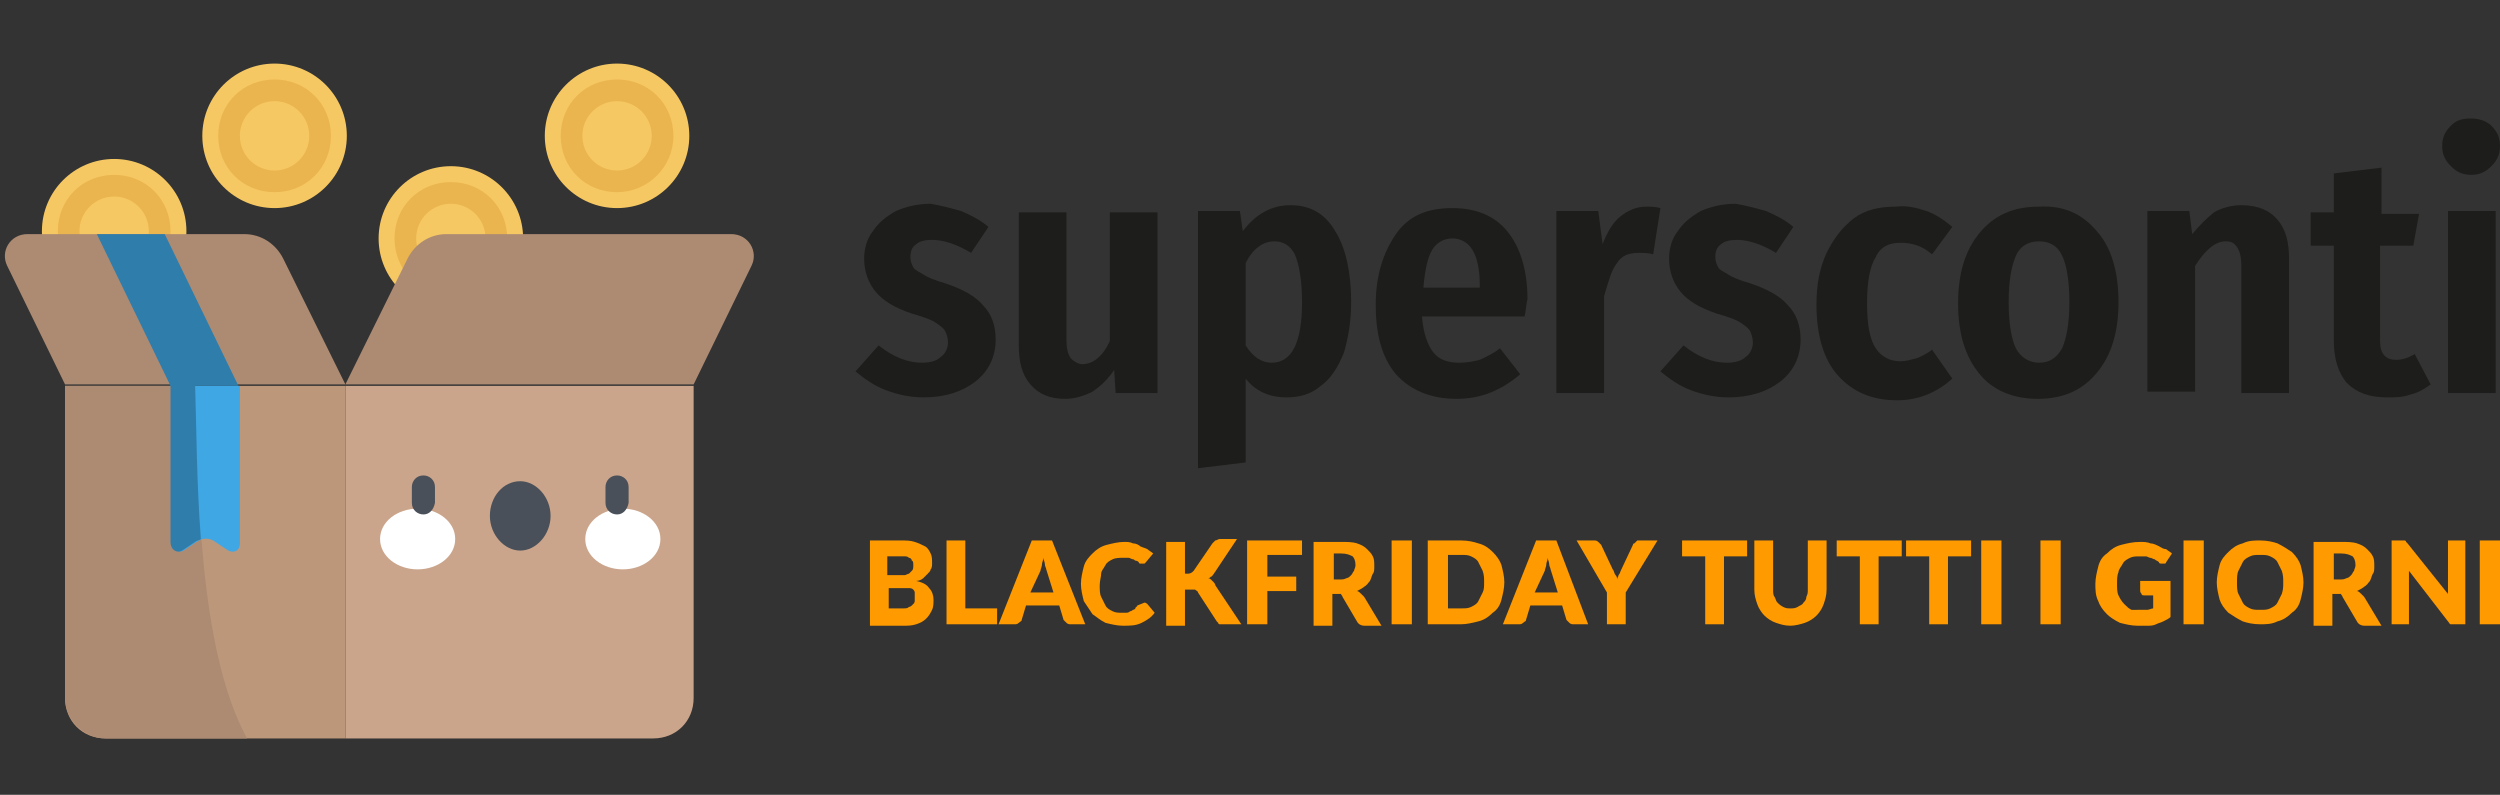 <?xml version="1.0" encoding="utf-8"?>
<!-- Generator: Adobe Illustrator 28.0.0, SVG Export Plug-In . SVG Version: 6.00 Build 0)  -->
<svg version="1.1" id="Livello_1" xmlns="http://www.w3.org/2000/svg" xmlns:xlink="http://www.w3.org/1999/xlink" x="0px" y="0px"
	 viewBox="0 0 173 55" style="enable-background:new 0 0 173 55;" xml:space="preserve">
<rect x="0" y="0" width="173" height="55" fill="#333333" stroke="none"/>
<style type="text/css">
	.st0{fill:#F6C863;}
	.st1{fill:#EAB54E;}
	.st2{fill:#CAA58B;}
	.st3{fill:#BD977A;}
	.st4{fill:#AD8B73;}
	.st5{fill:#FFFFFF;}
	.st6{fill:#495059;}
	.st7{fill:#3EA7E4;}
	.st8{fill:#2F7DAB;}
	.st9{fill:#1D1D1B;}
	.st10{fill:#FF9A00;}
</style>
<g>
	<g>
		<g>
			<circle class="st0" cx="7.9" cy="16" r="5"/>
		</g>
	</g>
	<g>
		<g>
			<path class="st1" d="M7.9,19.9c-2.2,0-3.9-1.7-3.9-3.9s1.7-3.9,3.9-3.9s3.9,1.7,3.9,3.9C11.8,18.2,10,19.9,7.9,19.9z"/>
		</g>
	</g>
	<g>
		<g>
			<circle class="st0" cx="7.9" cy="16" r="2.4"/>
		</g>
	</g>
	<g>
		<g>
			<circle class="st0" cx="31.2" cy="16.5" r="5"/>
		</g>
	</g>
	<g>
		<g>
			<path class="st1" d="M31.2,20.4c-2.2,0-3.9-1.7-3.9-3.9s1.7-3.9,3.9-3.9s3.9,1.7,3.9,3.9C35.1,18.7,33.3,20.4,31.2,20.4z"/>
		</g>
	</g>
	<g>
		<g>
			<circle class="st0" cx="31.2" cy="16.5" r="2.4"/>
		</g>
	</g>
	<g>
		<g>
			<path class="st2" d="M45.2,51.1H23.9V26.7H48v21.6C48,49.9,46.8,51.1,45.2,51.1z"/>
		</g>
	</g>
	<g>
		<g>
			<path class="st3" d="M7.3,51.1h16.6V26.7H4.5v21.6C4.5,49.9,5.7,51.1,7.3,51.1z"/>
		</g>
	</g>
	<g>
		<g>
			<g>
				<path class="st4" d="M13.5,26.7H4.5v21.6c0,1.5,1.3,2.8,2.8,2.8h9.8C13.7,44.9,13.7,33.4,13.5,26.7z"/>
			</g>
		</g>
		<g>
			<g>
				<path class="st4" d="M50.6,16.2H30.9c-1.2,0-2.2,0.7-2.7,1.7l-4.3,8.7H48l4-8.2C52.5,17.4,51.8,16.2,50.6,16.2z"/>
			</g>
		</g>
		<g>
			<g>
				<path class="st4" d="M1.9,16.2h15c1.2,0,2.2,0.7,2.7,1.7l4.3,8.7H4.5l-4-8.2C0,17.4,0.7,16.2,1.9,16.2z"/>
			</g>
		</g>
	</g>
	<g>
		<g>
			<path class="st5" d="M31.5,37.3c0-1.2-1.2-2.1-2.6-2.1s-2.6,0.9-2.6,2.1c0,1.2,1.2,2.1,2.6,2.1S31.5,38.5,31.5,37.3z"/>
		</g>
	</g>
	<g>
		<g>
			<path class="st5" d="M45.7,37.3c0-1.2-1.2-2.1-2.6-2.1s-2.6,0.9-2.6,2.1c0,1.2,1.2,2.1,2.6,2.1S45.7,38.5,45.7,37.3z"/>
		</g>
	</g>
	<g>
		<g>
			<path class="st6" d="M29.3,35.6c-0.4,0-0.8-0.3-0.8-0.8v-1.1c0-0.4,0.3-0.8,0.8-0.8c0.4,0,0.8,0.3,0.8,0.8v1.1
				C30,35.3,29.7,35.6,29.3,35.6z"/>
		</g>
	</g>
	<g>
		<g>
			<path class="st6" d="M38.1,35.7c0-1.3-1-2.4-2.1-2.4c-1.2,0-2.1,1.1-2.1,2.4s1,2.4,2.1,2.4C37.1,38.1,38.1,37,38.1,35.7z"/>
		</g>
	</g>
	<g>
		<g>
			<path class="st6" d="M42.7,35.6c-0.4,0-0.8-0.3-0.8-0.8v-1.1c0-0.4,0.3-0.8,0.8-0.8c0.4,0,0.8,0.3,0.8,0.8v1.1
				C43.4,35.3,43.1,35.6,42.7,35.6z"/>
		</g>
	</g>
	<g>
		<g>
			<path class="st7" d="M16.6,26.7h-4.7v10.9c0,0.4,0.5,0.7,0.8,0.5l0.9-0.6c0.4-0.3,0.9-0.3,1.3,0l0.9,0.6c0.4,0.2,0.8,0,0.8-0.5
				V26.7z"/>
		</g>
	</g>
	<g>
		<g>
			<path class="st8" d="M12.6,38.1l0.9-0.6c0.1-0.1,0.3-0.1,0.4-0.2c-0.3-3.9-0.3-7.7-0.4-10.7h-1.7v10.9
				C11.8,38.1,12.3,38.3,12.6,38.1z"/>
		</g>
	</g>
	<g>
		<g>
			<path class="st8" d="M11.8,26.7L6.7,16.2h4.7l5.1,10.5H11.8z"/>
		</g>
	</g>
	<g>
		<g>
			<circle class="st0" cx="42.7" cy="9.4" r="5"/>
		</g>
	</g>
	<g>
		<g>
			<path class="st1" d="M42.7,13.3c-2.2,0-3.9-1.7-3.9-3.9s1.7-3.9,3.9-3.9c2.2,0,3.9,1.7,3.9,3.9C46.6,11.6,44.8,13.3,42.7,13.3z"
				/>
		</g>
	</g>
	<g>
		<g>
			<circle class="st0" cx="42.7" cy="9.4" r="2.4"/>
		</g>
	</g>
	<g>
		<g>
			<circle class="st0" cx="19" cy="9.4" r="5"/>
		</g>
	</g>
	<g>
		<g>
			<path class="st1" d="M19,13.3c-2.2,0-3.9-1.7-3.9-3.9s1.7-3.9,3.9-3.9s3.9,1.7,3.9,3.9C22.9,11.6,21.2,13.3,19,13.3z"/>
		</g>
	</g>
	<g>
		<g>
			<circle class="st0" cx="19" cy="9.4" r="2.4"/>
		</g>
	</g>
</g>
<g>
	<g>
		<g>
			<path class="st9" d="M66.5,14.6c0.7,0.3,1.3,0.6,1.9,1.1l-1.2,1.8c-1-0.6-1.9-0.9-2.7-0.9c-0.5,0-0.9,0.1-1.1,0.3
				c-0.3,0.2-0.4,0.5-0.4,0.9c0,0.3,0.1,0.5,0.2,0.7c0.1,0.2,0.4,0.3,0.7,0.5c0.3,0.2,0.8,0.4,1.5,0.6c1.2,0.4,2.1,0.9,2.6,1.5
				c0.6,0.6,0.9,1.4,0.9,2.4c0,1.2-0.5,2.2-1.4,2.9c-0.9,0.7-2.1,1.1-3.6,1.1c-0.9,0-1.8-0.2-2.6-0.5c-0.8-0.3-1.5-0.8-2.1-1.3
				l1.6-1.8c1,0.8,2,1.2,3,1.2c0.5,0,1-0.1,1.3-0.4c0.3-0.2,0.5-0.6,0.5-1c0-0.3-0.1-0.6-0.2-0.8c-0.1-0.2-0.4-0.4-0.7-0.6
				c-0.3-0.2-0.9-0.4-1.6-0.6c-1.2-0.4-2-0.9-2.5-1.5c-0.5-0.6-0.8-1.4-0.8-2.3c0-0.7,0.2-1.4,0.6-1.9c0.4-0.6,0.9-1,1.6-1.4
				c0.7-0.3,1.5-0.5,2.4-0.5C65,14.2,65.8,14.4,66.5,14.6z"/>
		</g>
		<g>
			<path class="st9" d="M80.1,27.2h-2.9l-0.1-1.6c-0.4,0.6-0.9,1.1-1.5,1.5c-0.6,0.3-1.2,0.5-1.9,0.5c-1,0-1.8-0.3-2.4-1
				c-0.6-0.7-0.8-1.6-0.8-2.7v-9.2h3.3v8.9c0,0.5,0.1,0.9,0.3,1.2c0.2,0.2,0.5,0.4,0.8,0.4c0.7,0,1.4-0.5,1.9-1.6v-8.9h3.3V27.2z"/>
		</g>
		<g>
			<path class="st9" d="M92.4,16c0.7,1.1,1.1,2.8,1.1,4.9c0,1.3-0.2,2.5-0.5,3.5c-0.4,1-0.9,1.8-1.6,2.3c-0.7,0.6-1.5,0.8-2.4,0.8
				c-1.1,0-2.1-0.4-2.8-1.3V32l-3.3,0.4V14.6h2.9l0.2,1.4c0.9-1.2,2-1.8,3.3-1.8C90.7,14.2,91.7,14.8,92.4,16z M90.1,20.9
				c0-1.5-0.2-2.6-0.5-3.3c-0.3-0.6-0.8-0.9-1.4-0.9c-0.8,0-1.5,0.5-2,1.5v5.7c0.5,0.8,1.1,1.2,1.8,1.2
				C89.4,25.1,90.1,23.7,90.1,20.9z"/>
		</g>
		<g>
			<path class="st9" d="M105.5,21.9h-7.1c0.1,1.2,0.4,2,0.8,2.5c0.4,0.5,1,0.7,1.8,0.7c0.5,0,1-0.1,1.4-0.2c0.4-0.2,0.9-0.4,1.4-0.8
				l1.4,1.8c-1.3,1.1-2.7,1.7-4.4,1.7c-1.8,0-3.2-0.6-4.2-1.7c-1-1.2-1.4-2.8-1.4-4.8c0-2,0.5-3.6,1.4-4.9s2.2-1.8,3.9-1.8
				c1.6,0,2.9,0.5,3.8,1.6c0.9,1.1,1.4,2.7,1.4,4.7C105.6,21.1,105.6,21.5,105.5,21.9z M102.4,19.7c0-1.1-0.2-1.9-0.5-2.4
				c-0.3-0.5-0.8-0.8-1.4-0.8c-0.6,0-1.1,0.3-1.4,0.8c-0.3,0.5-0.5,1.4-0.6,2.6h3.9V19.7z"/>
		</g>
		<g>
			<path class="st9" d="M114.9,14.4l-0.5,3.2c-0.3-0.1-0.7-0.1-1-0.1c-0.7,0-1.2,0.2-1.5,0.7c-0.4,0.5-0.6,1.3-0.9,2.3v6.7h-3.3
				V14.6h2.9l0.3,2.3c0.3-0.8,0.7-1.5,1.2-1.9c0.5-0.4,1.1-0.7,1.8-0.7C114.2,14.3,114.6,14.3,114.9,14.4z"/>
		</g>
		<g>
			<path class="st9" d="M122.2,14.6c0.7,0.3,1.3,0.6,1.9,1.1l-1.2,1.8c-1-0.6-1.9-0.9-2.7-0.9c-0.5,0-0.9,0.1-1.1,0.3
				c-0.3,0.2-0.4,0.5-0.4,0.9c0,0.3,0.1,0.5,0.2,0.7c0.1,0.2,0.4,0.3,0.7,0.5c0.3,0.2,0.8,0.4,1.5,0.6c1.2,0.4,2.1,0.9,2.6,1.5
				c0.6,0.6,0.9,1.4,0.9,2.4c0,1.2-0.5,2.2-1.4,2.9c-0.9,0.7-2.1,1.1-3.6,1.1c-0.9,0-1.8-0.2-2.6-0.5c-0.8-0.3-1.5-0.8-2.1-1.3
				l1.6-1.8c1,0.8,2,1.2,3,1.2c0.5,0,1-0.1,1.3-0.4c0.3-0.2,0.5-0.6,0.5-1c0-0.3-0.1-0.6-0.2-0.8c-0.1-0.2-0.4-0.4-0.7-0.6
				c-0.3-0.2-0.9-0.4-1.6-0.6c-1.2-0.4-2-0.9-2.5-1.5c-0.5-0.6-0.8-1.4-0.8-2.3c0-0.7,0.2-1.4,0.6-1.9c0.4-0.6,0.9-1,1.6-1.4
				c0.7-0.3,1.5-0.5,2.4-0.5C120.7,14.2,121.5,14.4,122.2,14.6z"/>
		</g>
		<g>
			<path class="st9" d="M133.3,14.6c0.6,0.2,1.2,0.6,1.8,1.1l-1.4,1.9c-0.7-0.6-1.4-0.8-2.2-0.8c-0.8,0-1.4,0.3-1.7,1
				c-0.4,0.6-0.6,1.7-0.6,3.2c0,1.5,0.2,2.5,0.6,3.1c0.4,0.6,1,0.9,1.7,0.9c0.4,0,0.7-0.1,1.1-0.2c0.3-0.1,0.7-0.3,1.1-0.6l1.4,2
				c-1.1,1-2.4,1.5-3.8,1.5c-1.8,0-3.1-0.6-4.1-1.7c-1-1.1-1.5-2.8-1.5-4.9c0-1.4,0.2-2.5,0.7-3.6c0.5-1,1.1-1.8,1.9-2.4
				c0.8-0.6,1.8-0.8,2.9-0.8C132,14.2,132.7,14.4,133.3,14.6z"/>
		</g>
		<g>
			<path class="st9" d="M145.1,16c1,1.1,1.5,2.8,1.5,4.9c0,2.1-0.5,3.7-1.5,4.9c-1,1.2-2.3,1.8-4.1,1.8c-1.7,0-3.1-0.6-4-1.7
				c-1-1.2-1.5-2.8-1.5-4.9c0-2.1,0.5-3.7,1.5-4.9c1-1.2,2.3-1.8,4.1-1.8C142.8,14.2,144.1,14.8,145.1,16z M139.5,17.7
				c-0.3,0.7-0.5,1.7-0.5,3.2c0,1.5,0.2,2.6,0.5,3.2c0.3,0.6,0.9,1,1.6,1c0.7,0,1.2-0.3,1.6-1c0.3-0.7,0.5-1.7,0.5-3.2
				c0-1.5-0.2-2.6-0.5-3.2c-0.3-0.7-0.9-1-1.6-1S139.8,17,139.5,17.7z"/>
		</g>
		<g>
			<path class="st9" d="M157.6,15.2c0.6,0.7,0.8,1.6,0.8,2.7v9.3h-3.3v-8.8c0-0.6-0.1-1-0.3-1.3c-0.2-0.3-0.4-0.4-0.8-0.4
				c-0.7,0-1.4,0.6-2.1,1.7v8.7h-3.3V14.6h2.9l0.2,1.6c0.5-0.6,1-1.1,1.5-1.5c0.5-0.3,1.2-0.5,1.9-0.5
				C156.3,14.2,157.1,14.6,157.6,15.2z"/>
		</g>
		<g>
			<path class="st9" d="M168.2,26.6c-0.4,0.3-0.9,0.6-1.4,0.7c-0.5,0.2-1.1,0.2-1.6,0.2c-1.2,0-2.1-0.3-2.8-1
				c-0.6-0.7-0.9-1.7-0.9-2.9V17h-1.6v-2.3h1.6v-2.7l3.3-0.4v3.2h2.6L167,17h-2.3v6.6c0,0.9,0.4,1.3,1.1,1.3c0.4,0,0.8-0.1,1.3-0.4
				L168.2,26.6z"/>
		</g>
		<g>
			<path class="st9" d="M172.4,8.7c0.4,0.4,0.6,0.8,0.6,1.4s-0.2,1-0.6,1.4c-0.4,0.4-0.8,0.6-1.4,0.6c-0.6,0-1-0.2-1.4-0.6
				c-0.4-0.4-0.6-0.8-0.6-1.4s0.2-1,0.6-1.4c0.4-0.4,0.8-0.5,1.4-0.5C171.6,8.2,172.1,8.4,172.4,8.7z M172.7,14.6v12.6h-3.3V14.6
				H172.7z"/>
		</g>
	</g>
</g>
<g>
	<path class="st10" d="M60.2,43.2v-5.8h2.1c0.4,0,0.7,0,1,0.1c0.3,0.1,0.5,0.2,0.7,0.3c0.2,0.1,0.3,0.3,0.4,0.5
		c0.1,0.2,0.1,0.4,0.1,0.7c0,0.1,0,0.3-0.1,0.4c0,0.1-0.1,0.2-0.2,0.3c-0.1,0.1-0.2,0.2-0.3,0.3c-0.1,0.1-0.3,0.2-0.5,0.2
		c0.4,0.1,0.7,0.2,0.9,0.5c0.2,0.2,0.3,0.5,0.3,0.8c0,0.2,0,0.5-0.1,0.7c-0.1,0.2-0.2,0.4-0.4,0.6c-0.2,0.2-0.4,0.3-0.7,0.4
		c-0.3,0.1-0.6,0.1-0.9,0.1H60.2z M61.5,39.8h0.7c0.1,0,0.3,0,0.4,0c0.1,0,0.2-0.1,0.3-0.1c0.1-0.1,0.1-0.1,0.2-0.2s0.1-0.2,0.1-0.4
		c0-0.1,0-0.3-0.1-0.3c0-0.1-0.1-0.2-0.2-0.2c-0.1-0.1-0.2-0.1-0.3-0.1c-0.1,0-0.2,0-0.4,0h-0.8V39.8z M61.5,40.7v1.4h1
		c0.2,0,0.3,0,0.4-0.1c0.1,0,0.2-0.1,0.3-0.2c0.1-0.1,0.1-0.2,0.1-0.2c0-0.1,0-0.2,0-0.3c0-0.1,0-0.2,0-0.3c0-0.1-0.1-0.2-0.1-0.2
		c-0.1-0.1-0.2-0.1-0.3-0.1c-0.1,0-0.3,0-0.4,0H61.5z"/>
	<path class="st10" d="M66.8,42.1H69v1.1h-3.5v-5.8h1.3V42.1z"/>
	<path class="st10" d="M75.1,43.2h-1c-0.1,0-0.2,0-0.3-0.1c-0.1-0.1-0.1-0.1-0.2-0.2l-0.3-1H71l-0.3,1c0,0.1-0.1,0.1-0.2,0.2
		c-0.1,0.1-0.2,0.1-0.3,0.1h-1.1l2.3-5.8h1.4L75.1,43.2z M71.3,41h1.6l-0.5-1.6c0-0.1-0.1-0.2-0.1-0.4c0-0.1-0.1-0.3-0.1-0.4
		c0,0.2-0.1,0.3-0.1,0.5c0,0.1-0.1,0.3-0.1,0.4L71.3,41z"/>
	<path class="st10" d="M79.2,41.7C79.3,41.7,79.3,41.7,79.2,41.7c0.1,0,0.2,0.1,0.2,0.1l0.5,0.6c-0.2,0.3-0.5,0.5-0.9,0.7
		c-0.4,0.2-0.8,0.2-1.3,0.2c-0.4,0-0.8-0.1-1.2-0.2c-0.4-0.2-0.6-0.4-0.9-0.6c-0.2-0.3-0.4-0.6-0.6-0.9c-0.1-0.4-0.2-0.8-0.2-1.2
		c0-0.4,0.1-0.8,0.2-1.2c0.1-0.4,0.4-0.7,0.6-0.9c0.3-0.3,0.6-0.5,1-0.6c0.4-0.1,0.8-0.2,1.2-0.2c0.2,0,0.4,0,0.6,0.1
		c0.2,0,0.4,0.1,0.5,0.2c0.2,0.1,0.3,0.1,0.5,0.2c0.1,0.1,0.3,0.2,0.4,0.3l-0.5,0.6c0,0-0.1,0.1-0.1,0.1c0,0-0.1,0-0.2,0
		c0,0-0.1,0-0.1,0c0,0-0.1,0-0.1-0.1c0,0-0.1-0.1-0.2-0.1c-0.1,0-0.1-0.1-0.2-0.1s-0.2-0.1-0.3-0.1c-0.1,0-0.2,0-0.4,0
		c-0.2,0-0.5,0-0.7,0.1c-0.2,0.1-0.4,0.2-0.5,0.4s-0.3,0.4-0.3,0.6s-0.1,0.5-0.1,0.8c0,0.3,0,0.6,0.1,0.8c0.1,0.2,0.2,0.4,0.3,0.6
		c0.1,0.2,0.3,0.3,0.5,0.4c0.2,0.1,0.4,0.1,0.6,0.1c0.1,0,0.2,0,0.3,0c0.1,0,0.2,0,0.3-0.1c0.1,0,0.2-0.1,0.2-0.1
		c0.1,0,0.2-0.1,0.2-0.2c0,0,0.1,0,0.1-0.1C79.2,41.7,79.2,41.7,79.2,41.7z"/>
	<path class="st10" d="M82,39.7h0.2c0.2,0,0.3-0.1,0.4-0.2l1.3-1.9c0.1-0.1,0.2-0.2,0.2-0.2c0.1,0,0.2-0.1,0.3-0.1h1.2L84,39.7
		c-0.1,0.1-0.1,0.2-0.2,0.2c-0.1,0.1-0.1,0.1-0.2,0.1c0.1,0,0.2,0.1,0.3,0.2c0.1,0.1,0.2,0.2,0.2,0.3l1.8,2.7h-1.2
		c-0.1,0-0.1,0-0.2,0s-0.1,0-0.1,0c0,0-0.1,0-0.1-0.1c0,0-0.1-0.1-0.1-0.1l-1.3-2c0-0.1-0.1-0.1-0.2-0.2c-0.1,0-0.2,0-0.3,0H82v2.5
		h-1.3v-5.8H82V39.7z"/>
	<path class="st10" d="M90.1,37.4v1h-2.4v1.5h2v1h-2v2.3h-1.4v-5.8H90.1z"/>
	<path class="st10" d="M92.2,41.1v2.2h-1.3v-5.8h1.9c0.4,0,0.8,0,1.1,0.1c0.3,0.1,0.5,0.2,0.7,0.4c0.2,0.2,0.3,0.3,0.4,0.5
		c0.1,0.2,0.1,0.4,0.1,0.7c0,0.2,0,0.4-0.1,0.5c-0.1,0.2-0.1,0.3-0.2,0.5c-0.1,0.1-0.2,0.3-0.4,0.4c-0.1,0.1-0.3,0.2-0.5,0.3
		c0.1,0,0.2,0.1,0.3,0.2s0.1,0.1,0.2,0.2l1.2,2h-1.2c-0.2,0-0.4-0.1-0.5-0.3l-1-1.7c0-0.1-0.1-0.1-0.1-0.2c-0.1,0-0.1,0-0.2,0H92.2z
		 M92.2,40.1h0.5c0.2,0,0.3,0,0.5-0.1c0.1,0,0.2-0.1,0.3-0.2c0.1-0.1,0.1-0.2,0.2-0.3c0-0.1,0.1-0.2,0.1-0.4c0-0.3-0.1-0.5-0.2-0.6
		c-0.2-0.1-0.4-0.2-0.8-0.2h-0.5V40.1z"/>
	<path class="st10" d="M97.7,43.2h-1.4v-5.8h1.4V43.2z"/>
	<path class="st10" d="M104.1,40.3c0,0.4-0.1,0.8-0.2,1.2c-0.1,0.4-0.3,0.7-0.6,0.9c-0.3,0.3-0.6,0.5-1,0.6
		c-0.4,0.1-0.8,0.2-1.2,0.2h-2.3v-5.8h2.3c0.5,0,0.9,0.1,1.2,0.2c0.4,0.1,0.7,0.3,1,0.6c0.3,0.3,0.5,0.6,0.6,0.9
		C104,39.5,104.1,39.9,104.1,40.3z M102.7,40.3c0-0.3,0-0.5-0.1-0.8c-0.1-0.2-0.2-0.4-0.3-0.6c-0.1-0.2-0.3-0.3-0.5-0.4
		c-0.2-0.1-0.4-0.1-0.7-0.1h-0.9v3.7h0.9c0.3,0,0.5,0,0.7-0.1c0.2-0.1,0.4-0.2,0.5-0.4c0.1-0.2,0.2-0.4,0.3-0.6
		C102.7,40.8,102.7,40.6,102.7,40.3z"/>
	<path class="st10" d="M109.9,43.2h-1c-0.1,0-0.2,0-0.3-0.1c-0.1-0.1-0.1-0.1-0.2-0.2l-0.3-1h-2.2l-0.3,1c0,0.1-0.1,0.1-0.2,0.2
		c-0.1,0.1-0.2,0.1-0.3,0.1h-1.1l2.3-5.8h1.4L109.9,43.2z M106.2,41h1.6l-0.5-1.6c0-0.1-0.1-0.2-0.1-0.4c0-0.1-0.1-0.3-0.1-0.4
		c0,0.2-0.1,0.3-0.1,0.5c0,0.1-0.1,0.3-0.1,0.4L106.2,41z"/>
	<path class="st10" d="M112.5,41v2.2h-1.3V41l-2.1-3.6h1.2c0.1,0,0.2,0,0.3,0.1c0.1,0.1,0.1,0.1,0.2,0.2l0.8,1.7
		c0.1,0.1,0.1,0.3,0.2,0.4c0.1,0.1,0.1,0.2,0.1,0.3c0-0.1,0.1-0.2,0.1-0.3c0.1-0.1,0.1-0.2,0.2-0.4l0.8-1.7c0,0,0-0.1,0.1-0.1
		c0,0,0.1-0.1,0.1-0.1c0,0,0.1-0.1,0.1-0.1c0,0,0.1,0,0.2,0h1.2L112.5,41z"/>
	<path class="st10" d="M120.9,37.4v1.1h-1.6v4.7h-1.3v-4.7h-1.6v-1.1H120.9z"/>
	<path class="st10" d="M123.9,42.1c0.2,0,0.3,0,0.5-0.1c0.1-0.1,0.3-0.1,0.4-0.3c0.1-0.1,0.2-0.2,0.2-0.4c0.1-0.2,0.1-0.3,0.1-0.5
		v-3.4h1.3v3.4c0,0.4-0.1,0.7-0.2,1c-0.1,0.3-0.3,0.6-0.5,0.8c-0.2,0.2-0.5,0.4-0.8,0.5c-0.3,0.1-0.7,0.2-1,0.2
		c-0.4,0-0.7-0.1-1-0.2c-0.3-0.1-0.6-0.3-0.8-0.5c-0.2-0.2-0.4-0.5-0.5-0.8c-0.1-0.3-0.2-0.6-0.2-1v-3.4h1.3v3.4
		c0,0.2,0,0.4,0.1,0.5c0.1,0.2,0.1,0.3,0.2,0.4c0.1,0.1,0.2,0.2,0.4,0.3C123.6,42.1,123.7,42.1,123.9,42.1z"/>
	<path class="st10" d="M131.6,37.4v1.1h-1.6v4.7h-1.3v-4.7h-1.6v-1.1H131.6z"/>
	<path class="st10" d="M136.4,37.4v1.1h-1.6v4.7h-1.3v-4.7h-1.6v-1.1H136.4z"/>
	<path class="st10" d="M138.5,43.2h-1.4v-5.8h1.4V43.2z"/>
	<path class="st10" d="M142.6,43.2h-1.4v-5.8h1.4V43.2z"/>
	<path class="st10" d="M148.1,42.2c0.2,0,0.4,0,0.5,0c0.1,0,0.3-0.1,0.4-0.1v-0.9h-0.6c-0.1,0-0.2,0-0.2-0.1c0,0-0.1-0.1-0.1-0.2
		v-0.7h2.1v2.5c-0.1,0.1-0.3,0.2-0.5,0.3c-0.2,0.1-0.3,0.1-0.5,0.2c-0.2,0.1-0.4,0.1-0.6,0.1c-0.2,0-0.4,0-0.7,0
		c-0.4,0-0.8-0.1-1.2-0.2c-0.4-0.2-0.7-0.4-0.9-0.6c-0.3-0.3-0.5-0.6-0.6-0.9c-0.2-0.4-0.2-0.8-0.2-1.2c0-0.4,0.1-0.8,0.2-1.2
		c0.1-0.4,0.3-0.7,0.6-0.9c0.3-0.3,0.6-0.5,1-0.6c0.4-0.1,0.8-0.2,1.3-0.2c0.2,0,0.5,0,0.7,0.1c0.2,0,0.4,0.1,0.6,0.2
		c0.2,0.1,0.3,0.2,0.5,0.2c0.1,0.1,0.3,0.2,0.4,0.3l-0.4,0.6c0,0.1-0.1,0.1-0.1,0.1c-0.1,0-0.1,0-0.2,0c-0.1,0-0.2,0-0.2-0.1
		c-0.1-0.1-0.2-0.1-0.3-0.2c-0.1,0-0.2-0.1-0.3-0.1c-0.1,0-0.2-0.1-0.3-0.1s-0.2,0-0.4,0c-0.3,0-0.5,0-0.7,0.1
		c-0.2,0.1-0.4,0.2-0.5,0.4c-0.1,0.2-0.3,0.4-0.3,0.6c-0.1,0.2-0.1,0.5-0.1,0.8c0,0.3,0,0.6,0.1,0.8c0.1,0.2,0.2,0.4,0.4,0.6
		c0.2,0.2,0.3,0.3,0.5,0.4C147.6,42.2,147.8,42.2,148.1,42.2z"/>
	<path class="st10" d="M152.5,43.2h-1.4v-5.8h1.4V43.2z"/>
	<path class="st10" d="M159.4,40.3c0,0.4-0.1,0.8-0.2,1.2c-0.1,0.4-0.3,0.7-0.6,0.9c-0.3,0.3-0.6,0.5-1,0.6
		c-0.4,0.2-0.8,0.2-1.2,0.2c-0.5,0-0.9-0.1-1.2-0.2c-0.4-0.2-0.7-0.4-1-0.6c-0.3-0.3-0.5-0.6-0.6-0.9c-0.1-0.4-0.2-0.8-0.2-1.2
		c0-0.4,0.1-0.8,0.2-1.2c0.1-0.4,0.4-0.7,0.6-0.9c0.3-0.3,0.6-0.5,1-0.6c0.4-0.2,0.8-0.2,1.2-0.2c0.5,0,0.9,0.1,1.2,0.2
		c0.4,0.2,0.7,0.4,1,0.6c0.3,0.3,0.5,0.6,0.6,0.9C159.3,39.5,159.4,39.9,159.4,40.3z M158,40.3c0-0.3,0-0.5-0.1-0.8
		c-0.1-0.2-0.2-0.4-0.3-0.6c-0.1-0.2-0.3-0.3-0.5-0.4c-0.2-0.1-0.4-0.1-0.7-0.1c-0.3,0-0.5,0-0.7,0.1c-0.2,0.1-0.4,0.2-0.5,0.4
		c-0.1,0.2-0.2,0.4-0.3,0.6c-0.1,0.2-0.1,0.5-0.1,0.8c0,0.3,0,0.6,0.1,0.8c0.1,0.2,0.2,0.4,0.3,0.6c0.1,0.2,0.3,0.3,0.5,0.4
		c0.2,0.1,0.4,0.1,0.7,0.1c0.3,0,0.5,0,0.7-0.1c0.2-0.1,0.4-0.2,0.5-0.4c0.1-0.2,0.2-0.4,0.3-0.6C158,40.8,158,40.6,158,40.3z"/>
	<path class="st10" d="M161.4,41.1v2.2h-1.3v-5.8h1.9c0.4,0,0.8,0,1.1,0.1c0.3,0.1,0.5,0.2,0.7,0.4c0.2,0.2,0.3,0.3,0.4,0.5
		c0.1,0.2,0.1,0.4,0.1,0.7c0,0.2,0,0.4-0.1,0.5c-0.1,0.2-0.1,0.3-0.2,0.5c-0.1,0.1-0.2,0.3-0.4,0.4c-0.1,0.1-0.3,0.2-0.5,0.3
		c0.1,0,0.2,0.1,0.3,0.2c0.1,0.1,0.1,0.1,0.2,0.2l1.2,2h-1.2c-0.2,0-0.4-0.1-0.5-0.3l-1-1.7c0-0.1-0.1-0.1-0.1-0.2
		c-0.1,0-0.1,0-0.2,0H161.4z M161.4,40.1h0.5c0.2,0,0.3,0,0.5-0.1c0.1,0,0.2-0.1,0.3-0.2c0.1-0.1,0.1-0.2,0.2-0.3
		c0-0.1,0.1-0.2,0.1-0.4c0-0.3-0.1-0.5-0.2-0.6c-0.2-0.1-0.4-0.2-0.8-0.2h-0.5V40.1z"/>
	<path class="st10" d="M166.3,37.4c0,0,0.1,0,0.1,0c0,0,0.1,0,0.1,0.1c0,0,0.1,0.1,0.1,0.1l2.8,3.5c0-0.1,0-0.2,0-0.3
		c0-0.1,0-0.2,0-0.3v-3.1h1.2v5.8h-0.7c-0.1,0-0.2,0-0.3,0c-0.1,0-0.1-0.1-0.2-0.2l-2.7-3.5c0,0.1,0,0.2,0,0.3c0,0.1,0,0.2,0,0.3
		v3.1h-1.2v-5.8h0.7C166.2,37.4,166.3,37.4,166.3,37.4z"/>
	<path class="st10" d="M173,43.2h-1.4v-5.8h1.4V43.2z"/>
</g>
</svg>

